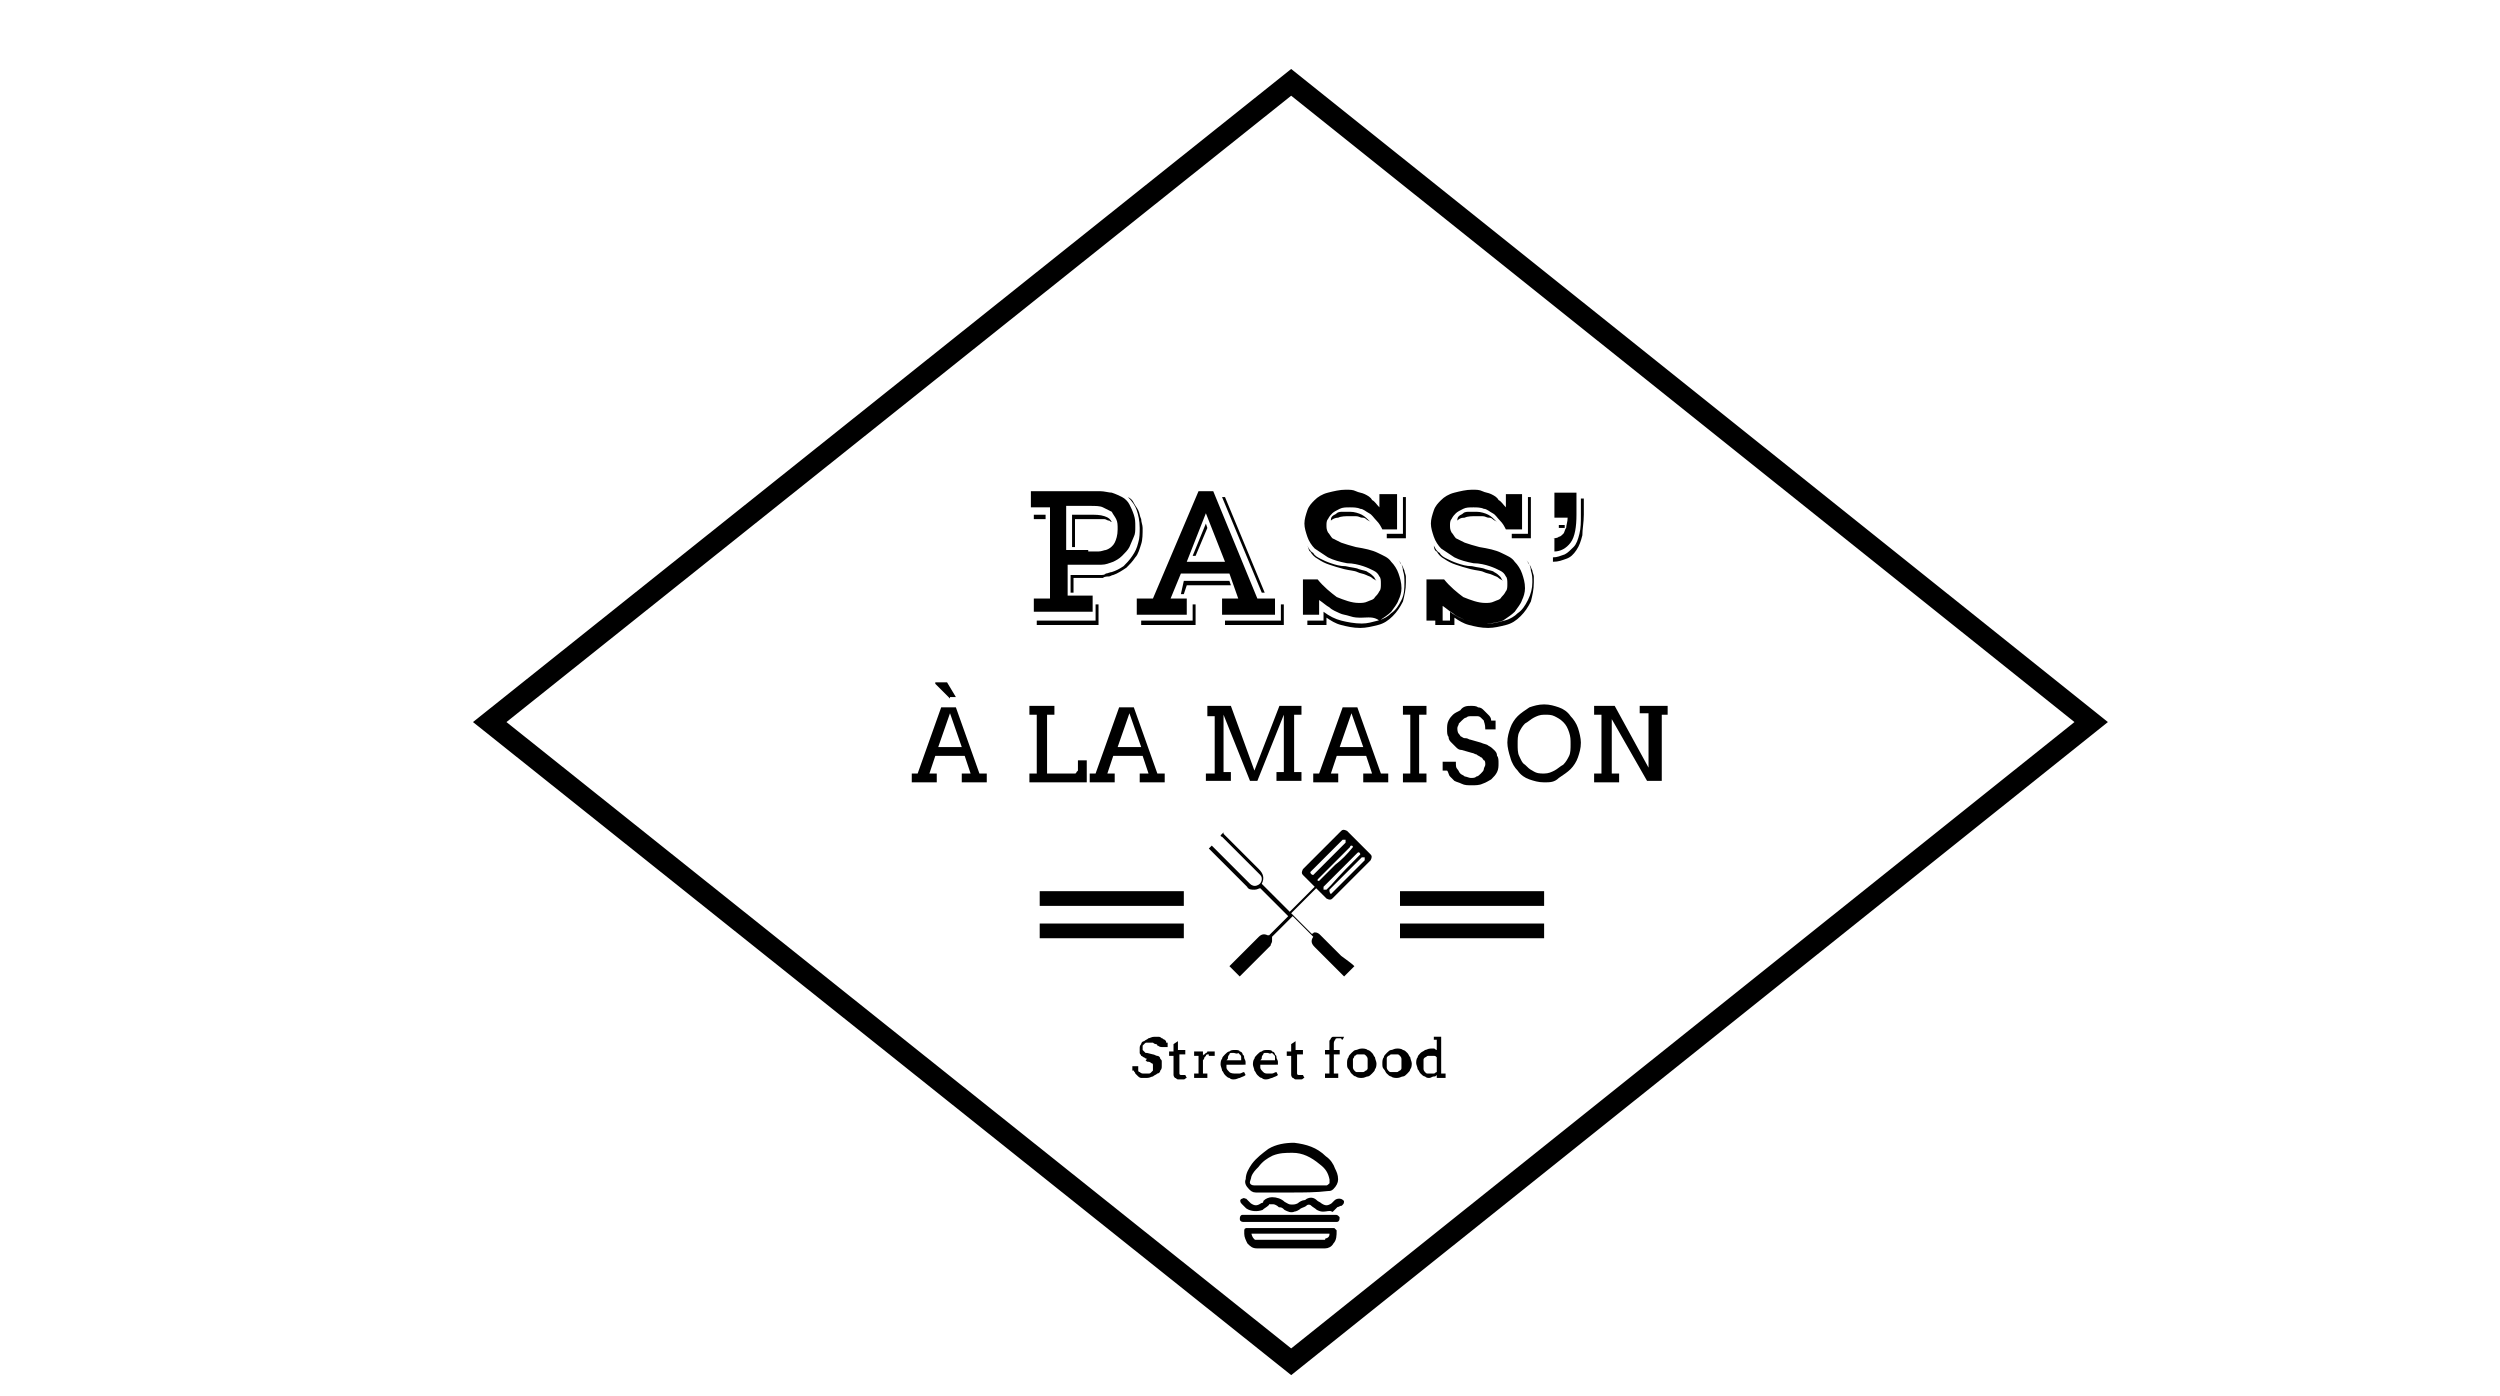 <svg enable-background="new 0 0 170 94.9" viewBox="0 0 170 94.9" xmlns="http://www.w3.org/2000/svg"><path d="m87.8 92.6-54.5-43.5 54.5-43.5 54.4 43.5z" fill="none" stroke="#000" stroke-miterlimit="10" stroke-width="1.42"/><path d="m70.2 40.7h1.2v-6.2h-1.3v-1.1h3.7 1c.3 0 .6.1.8.1.3.1.5.2.7.3s.4.3.5.5.2.4.3.7.1.5.1.8 0 .5-.1.7-.2.5-.3.7-.3.4-.5.6-.4.3-.6.4c-.3.1-.5.2-.8.2s-.6 0-1 0h-1.3v2.1h1.7v1.1h-4v-.9zm.1-5.7h.8v.3h-.8zm4.2 7.3v-1.2h.2v1.4h-4.2v-.3h4zm-.5-4.8h.7c.2 0 .4-.1.5-.1.3-.1.5-.3.6-.5s.2-.5.2-.9c0-.3 0-.5-.1-.7s-.2-.3-.3-.5c-.2-.1-.4-.2-.6-.3s-.5-.1-.9-.1h-1.6v3h1.5zm-1.2 1.6h.8.7.5c.2 0 .3 0 .4-.1.1 0 .3-.1.4-.1.3-.1.5-.2.8-.4.2-.2.4-.4.6-.7s.3-.5.4-.9c.1-.3.1-.7.1-1 0-.5-.1-.9-.2-1.2s-.3-.6-.6-.9c.2.1.3.2.4.4s.2.3.3.5.1.4.2.6c0 .2.1.4.1.6 0 .4 0 .8-.1 1.1s-.2.7-.4.9c-.2.3-.4.5-.6.7-.3.2-.6.4-.9.5-.1 0-.2.1-.3.1s-.3 0-.4.1c-.2 0-.3 0-.6 0-.2 0-.4 0-.7 0h-.7v1h-.2zm0-4.1h1.2c.5 0 .8 0 1.1.1s.4.2.5.4c-.1 0-.1-.1-.2-.1s-.2-.1-.3-.1-.3 0-.4 0c-.2 0-.4 0-.6 0h-1v1.9h-.2v-2.2z"/><path d="m77.4 40.7h1l3.1-7.3h1l3 7.3h1.2v1.1h-3.6v-1.1h1.1l-.6-1.7h-3.3l-.7 1.7h1.1v1.1h-3.4v-1.1zm3.7 1.6v-1.2h.2v1.4h-3.7v-.3h3.5zm-.6-2.8h3.1l.1.3h-3l-.2.6h-.2zm2.8-1.3-1.3-3.3-1.3 3.3zm-1.3-2.6.1.3-.8 1.9h-.2zm1.3-1.8 2.7 6.5h-.2l-2.7-6.5zm3.8 8.5v-1.2h.2v1.4h-4v-.3h3.8z"/><path d="m88.6 39.4h1c.4.5.9.9 1.3 1.2.5.2 1 .4 1.5.4.2 0 .4 0 .6-.1s.4-.1.5-.3c.1-.1.2-.2.3-.4.1-.1.1-.3.1-.5s0-.4-.1-.5c-.1-.2-.2-.3-.4-.4s-.4-.2-.7-.3-.7-.2-1.1-.2c-.5-.1-.9-.2-1.3-.4-.3-.2-.6-.4-.9-.6-.2-.2-.4-.5-.5-.8s-.2-.6-.2-.9.1-.6.2-.9.3-.5.5-.7.5-.4.9-.5.8-.2 1.2-.2c.3 0 .5 0 .7.1s.4.1.6.2.4.2.5.4c.2.1.3.3.5.5v-.9h1.2v2.4h-1c-.1-.2-.2-.4-.4-.6s-.3-.4-.5-.5-.4-.3-.6-.3c-.2-.1-.5-.1-.7-.1-.3 0-.5 0-.7.1s-.4.2-.5.3-.2.2-.3.4c-.1.1-.1.3-.1.4 0 .2 0 .3.1.5.1.1.2.3.3.4l.6.3c.3.1.6.2 1 .3.6.1 1.1.2 1.5.4s.7.3.9.6c.2.2.4.5.5.8s.2.6.2 1c0 .3-.1.6-.2.8-.1.3-.3.5-.5.8-.2.2-.5.4-.8.6-.4-.3-.8-.2-1.2-.2-.3 0-.5 0-.8-.1s-.5-.1-.7-.2-.5-.2-.7-.4c-.2-.1-.4-.3-.7-.5v1h-1.1zm1.4 2.9v-.7c.4.3.8.5 1.2.6s.9.2 1.4.2c.4 0 .7-.1 1.1-.2s.7-.3.9-.5c.3-.2.5-.5.7-.9s.2-.8.2-1.2c0-.3 0-.5-.1-.8 0-.2-.1-.5-.3-.7.1.1.1.2.2.3s.1.2.2.4c0 .1.1.3.1.4v.4c0 .5-.1.9-.2 1.3-.2.4-.4.7-.7 1s-.6.5-1 .6-.8.2-1.2.2c-.5 0-.9-.1-1.3-.2s-.7-.3-1-.5v.5h-1.3v-.3h1.1zm-1.1-5.2c.1.2.2.4.4.5.1.2.3.3.5.4s.4.2.7.3.6.2 1 .2c.4.1.7.1.9.2.3.1.5.1.6.2.2.1.3.2.4.3s.1.2.2.3c-.1-.1-.2-.1-.3-.2s-.2-.1-.4-.2-.4-.1-.6-.2-.5-.1-.9-.2-.7-.2-1-.3-.5-.2-.8-.4c-.2-.1-.4-.3-.5-.5-.1 0-.1-.2-.2-.4zm1.6-1.7c0-.1 0-.2.1-.3s.2-.1.3-.2.3-.1.4-.1h.5c.3 0 .6.1.8.2s.4.3.6.5c-.1-.1-.2-.1-.3-.2s-.2-.1-.3-.1-.2-.1-.4-.1c-.1 0-.3 0-.4 0-.3 0-.6 0-.8.1-.2 0-.4.1-.5.2zm3.8.9h1.1v-2.5h.2v2.8h-1.3z"/><path d="m97.2 39.4h1c.4.5.9.9 1.3 1.2.5.2 1 .4 1.5.4.2 0 .4 0 .6-.1s.4-.1.5-.3c.1-.1.2-.2.3-.4.1-.1.1-.3.1-.5s0-.4-.1-.5c-.1-.2-.2-.3-.4-.4s-.4-.2-.7-.3-.7-.2-1.1-.2c-.5-.1-.9-.2-1.3-.4-.3-.2-.6-.4-.9-.6-.2-.2-.4-.5-.5-.8s-.2-.6-.2-.9.1-.6.2-.9.3-.5.5-.7.5-.4.9-.5.8-.2 1.2-.2c.3 0 .5 0 .7.1s.4.1.6.2.4.2.5.4c.2.1.3.3.5.5v-.9h1.1v2.4h-1.1c-.1-.2-.2-.4-.4-.6s-.3-.4-.5-.5-.4-.3-.6-.3c-.2-.1-.5-.1-.7-.1-.3 0-.5 0-.7.1s-.4.2-.5.3-.2.2-.3.4c-.1.1-.1.3-.1.4 0 .2 0 .3.1.5.1.1.2.3.3.4l.6.3c.3.1.6.2 1 .3.6.1 1.1.2 1.5.4s.7.3.9.6c.2.2.4.5.5.8s.2.6.2 1c0 .3-.1.6-.2.8-.1.3-.3.5-.5.8-.2.2-.5.4-.8.6-.3.1-.7.2-1.2.2-.3 0-.5 0-.8-.1s-.5-.1-.7-.2-.5-.2-.7-.4c-.2-.1-.4-.3-.7-.5v1h-1.1v-2.8zm1.4 2.9v-.7c.4.3.8.5 1.2.6s.9.2 1.4.2c.4 0 .7-.1 1.1-.2s.7-.3.9-.5c.3-.2.5-.5.7-.9s.3-.8.3-1.2c0-.3 0-.5-.1-.8 0-.2-.1-.5-.3-.7.1.1.1.2.2.3s.1.2.2.4c0 .1.1.3.1.4v.4c0 .5-.1.9-.2 1.3-.2.4-.4.7-.7 1s-.6.5-1 .6-.8.2-1.2.2c-.5 0-.9-.1-1.3-.2s-.7-.3-1-.5v.5h-1.3v-.3h1zm-1.1-5.2c.1.2.2.4.4.5.1.2.3.3.5.4s.4.2.7.3.6.2 1 .2c.4.1.7.1.9.2.3.1.5.1.6.2.2.1.3.2.4.3s.1.2.2.3c-.1-.1-.2-.1-.3-.2s-.2-.1-.4-.2-.4-.1-.6-.2-.5-.1-.9-.2-.7-.2-1-.3-.5-.2-.8-.4c-.2-.1-.4-.3-.5-.5-.1 0-.2-.2-.2-.4zm1.6-1.7c0-.1 0-.2.1-.3s.2-.1.3-.2.3-.1.4-.1h.5c.3 0 .6.1.8.2s.4.3.6.5c-.1-.1-.2-.1-.3-.2s-.2-.1-.3-.1-.2-.1-.4-.1c-.1 0-.3 0-.4 0-.3 0-.6 0-.8.1-.3 0-.4.1-.5.2zm3.7.9h1.1v-2.5h.2v2.8h-1.3z"/><path d="m105.6 36.6c.1 0 .3 0 .4-.1.1 0 .2-.1.3-.2s.1-.3.2-.4c0-.2.1-.4.1-.7h-.9v-1.7h1.5v1.5c0 .8-.1 1.5-.4 1.9s-.7.6-1.1.6v-.9zm0 1.3c.3 0 .5-.1.8-.2.2-.1.4-.3.6-.5s.3-.5.4-.9.1-.8.1-1.3v-1.1h.2v1.1c0 .5-.1 1-.1 1.4-.1.4-.2.7-.4 1s-.4.5-.7.6-.5.2-.9.2zm.4-2.2h.4v.1.1h-.4z"/><path d="m65.6 52.6h.4l-.4-1.2h-2l-.4 1.2h.5v.6h-1.7v-.6h.4l1.6-4.5h1l1.6 4.5h.5v.6h-1.7v-.6zm-1-5.1-1-1v-.1h.8l.6 1h-.4zm-.8 3.3h1.6l-.8-2.3z"/><path d="m70 48h1.7v.6h-.5v4h1.8.1s.1 0 .1-.1c0 0 .1-.1.1-.1v-.1-.6h.6v1.5h-3.9v-.6h.5v-4h-.5z"/><path d="m77.7 52.6h.4l-.4-1.2h-2l-.4 1.2h.5v.6h-1.7v-.6h.4l1.6-4.5h1l1.6 4.5h.5v.6h-1.7v-.6zm-1.7-1.8h1.6l-.8-2.3z"/><path d="m82.1 52.6h.5v-3.9h-.5v-.7h1.6l1.6 4.4 1.7-4.4h1.5v.6h-.5v3.9h.5v.6h-1.7v-.6h.5v-3.9l-1.8 4.5h-.5l-1.8-4.5v3.9h.5v.6h-1.7v-.5z"/><path d="m92.9 52.6h.4l-.4-1.2h-2l-.4 1.2h.5v.6h-1.7v-.6h.4l1.6-4.5h1l1.6 4.5h.5v.6h-1.7v-.6zm-1.8-1.8h1.6l-.8-2.3z"/><path d="m95.4 48h1.6v.6h-.5v4h.5v.6h-1.6v-.6h.5v-4h-.5z"/><path d="m100.9 49c-.1-.1-.2-.2-.2-.2-.1-.1-.2-.1-.3-.1s-.2 0-.3 0c-.2 0-.3 0-.4.1-.1 0-.2.1-.3.2s-.1.1-.2.2c0 .1-.1.2-.1.3s0 .3.1.4.1.2.2.2c.1.1.2.1.3.1s.2.1.3.1l.7.2c.2.1.4.1.5.2.2.1.3.2.4.3s.2.2.2.4c.1.1.1.3.1.5s0 .4-.1.6-.2.3-.4.5c-.2.1-.3.2-.6.3-.2.1-.5.1-.7.1-.3 0-.5 0-.7-.1s-.3-.1-.5-.2c-.1-.1-.2-.2-.3-.3s-.1-.3-.2-.4h-.3v-.6h.9c0 .3 0 .4.1.5s.1.2.2.3.2.1.3.2c.1 0 .3.1.4.1.2 0 .3 0 .4-.1.1 0 .2-.1.3-.2s.2-.2.2-.3.1-.2.1-.3 0-.3-.1-.3c-.1-.1-.1-.2-.2-.2-.1-.1-.2-.1-.3-.2-.1 0-.2-.1-.3-.1l-.7-.2c-.2 0-.3-.1-.4-.2s-.2-.2-.3-.3-.2-.2-.2-.4c-.1-.1-.1-.3-.1-.5s0-.4.1-.6.2-.3.3-.4.3-.2.5-.3c.2-.3.5-.3.7-.3s.4 0 .5.1c.2 0 .3.1.4.2s.2.2.3.3.2.2.2.4h.3v.6h-.7c0-.4-.1-.5-.1-.6z"/><path d="m105 53.2c-.4 0-.7-.1-1-.2s-.6-.3-.8-.6c-.2-.2-.4-.5-.5-.9-.1-.3-.2-.7-.2-1 0-.4.1-.7.2-1s.3-.6.5-.8.5-.4.8-.6c.3-.1.6-.2 1-.2s.7.1 1 .2.6.3.8.6c.2.2.4.5.5.8s.2.7.2 1c0 .4-.1.7-.2 1s-.3.6-.5.8-.5.4-.8.6c-.3.3-.6.3-1 .3zm0-.6c.3 0 .5-.1.7-.2s.4-.3.6-.4c.2-.2.3-.4.4-.6s.1-.5.1-.8 0-.5-.1-.8-.2-.5-.4-.7-.4-.3-.6-.4-.4-.1-.7-.1-.5.1-.7.2-.4.3-.6.4c-.2.2-.3.4-.4.6s-.1.5-.1.8 0 .6.1.8.2.5.4.6c.2.2.3.3.5.4.3.2.5.2.8.2z"/><path d="m111.7 48h1.7v.6h-.4v4.5h-1l-2.4-4.2v3.7h.5v.6h-1.7v-.6h.5v-4h-.5v-.6h1.4l2.3 4.2v-.2-3.5h-.6v-.5z"/><path d="m95.2 60.6h9.8v1h-9.8z"/><path d="m78.7 71.1c0-.1-.1-.1-.1-.1s-.1 0-.2-.1c-.1 0-.1 0-.2 0s-.2 0-.2 0c-.1 0-.1 0-.2.1 0 0-.1.1-.1.1v.1.2s.1.1.1.1.1.1.1.1.1 0 .1 0l.4.1c.1 0 .2.1.3.1s.2.1.2.2c.1.1.1.1.1.2v.3c0 .1 0 .2-.1.3 0 .1-.1.2-.2.2-.1.1-.2.1-.3.2-.1 0-.2.1-.4.1-.1 0-.3 0-.4 0s-.2-.1-.2-.1c-.1-.1-.1-.1-.2-.2 0-.1-.1-.1-.1-.2h-.1v-.3h.4v.3c0 .1.1.1.1.1s.1.1.2.1h.2.2c.1 0 .1 0 .2-.1 0 0 .1-.1.1-.1 0-.1 0-.1 0-.2s0-.1 0-.2-.1-.1-.1-.1-.1-.1-.2-.1-.1 0-.2-.1l.1-.1c-.1 0-.2-.1-.2-.1-.1 0-.1-.1-.2-.1 0-.1-.1-.1-.1-.2s0-.2 0-.3 0-.2.1-.3c0-.1.1-.2.2-.2.1-.1.2-.1.3-.2.1 0 .2-.1.4-.1h.3c.1 0 .2.1.2.1.1 0 .1.1.2.1.1.1.1.1.1.2h.1v.3h-.4c-.2 0-.2-.1-.3-.1z"/><path d="m80.2 71.4h.4v.3h-.4v1.1.2s0 .1.1.1h.1.1.1l.1.2c-.1 0-.1.1-.2.1s-.1 0-.2 0-.2 0-.2 0c-.1 0-.1-.1-.2-.1 0 0-.1-.1-.1-.2s0-.2 0-.3v-1h-.3v-.3h.3v-.5l.3-.2v.6z"/><path d="m82.5 71.8h-.3v-.1h-.1s-.1 0-.1.1c0 0-.1.1-.1.1s0 .1-.1.2v.9h.3v.3h-.9v-.3h.3v-1.2h-.3v-.3h.6v.3s0-.1.1-.1c0 0 .1-.1.1-.1s.1 0 .1-.1h.1.2.2v.3z"/><path d="m83.4 72.4v.1.1c0 .1.1.2.2.3s.3.1.4.1h.3c.1 0 .2-.1.3-.1l.1.2c-.1.1-.2.1-.4.2-.1 0-.2.1-.4.1-.1 0-.2 0-.3-.1-.1 0-.2-.1-.3-.2s-.1-.2-.2-.3c0-.1-.1-.3-.1-.4s0-.3.1-.4c0-.1.1-.2.2-.3s.2-.2.3-.2c.1-.1.2-.1.4-.1.1 0 .3 0 .3.1.1 0 .2.1.2.2.1.1.1.1.1.2s.1.2.1.3v.1.1zm.5-.8c-.1 0-.1 0-.2 0s-.1.1-.1.1-.1.1-.1.2 0 .1-.1.2h1c0-.1 0-.1 0-.2s0-.1-.1-.2c0 0-.1-.1-.1-.1-.1.1-.2 0-.3 0z"/><path d="m85.7 72.4v.1.1c0 .1.1.2.2.3s.2.1.3.1h.3c.1 0 .2-.1.3-.1l.1.2c-.1.1-.2.1-.4.2-.1 0-.2.1-.4.1-.1 0-.2 0-.3-.1-.1 0-.2-.1-.3-.2s-.1-.2-.2-.3c0-.1-.1-.3-.1-.4s0-.3.1-.4c0-.1.1-.2.2-.3s.2-.2.3-.2c.1-.1.2-.1.4-.1.1 0 .3 0 .3.1.1 0 .2.1.2.2.1.1.1.1.1.2s.1.2.1.3v.1.1zm.5-.8c-.1 0-.1 0-.2 0s-.1.1-.1.1-.1.1-.1.2 0 .1-.1.2h1c0-.1 0-.1 0-.2s0-.1-.1-.2c0 0-.1-.1-.1-.1-.2.1-.2 0-.3 0z"/><path d="m88.2 71.4h.4v.3h-.4v1.1.2s0 .1.1.1h.1.1.1l.1.2c-.1 0-.1.1-.2.1s-.1 0-.2 0-.2 0-.2 0c-.1 0-.1-.1-.2-.1 0 0-.1-.1-.1-.2s0-.2 0-.3v-1h-.3v-.3h.3v-.5l.3-.2v.6z"/><path d="m90.7 71.4h.4v.3h-.4v1.3h.3v.3h-.9v-.3h.3v-1.3h-.3v-.3h.3v-.3c0-.1 0-.2 0-.3s.1-.1.1-.2c.1-.1.1-.1.2-.1h.2.2.1.1.1l-.1.2s-.1 0-.1-.1c-.1 0-.1 0-.2 0s-.2 0-.2.1c-.1.1-.1.2-.1.3z"/><path d="m91.6 72.3c0-.1 0-.3.1-.4 0-.1.1-.2.2-.3s.2-.2.3-.2.2-.1.4-.1c.1 0 .3 0 .4.1.1 0 .2.1.3.2s.1.2.2.3c0 .1.1.3.1.4s0 .3-.1.4c0 .1-.1.2-.2.3s-.2.2-.3.2-.2.1-.4.1c-.1 0-.3 0-.4-.1-.1 0-.2-.1-.3-.2s-.1-.2-.2-.3-.1-.2-.1-.4zm.4 0v.3c0 .1.1.2.1.2.1.1.1.1.2.1h.2.2c.1 0 .1-.1.2-.1.1-.1.1-.1.1-.2s0-.2 0-.3 0-.2 0-.3-.1-.2-.1-.2c-.1-.1-.1-.1-.2-.1s-.1 0-.2 0-.2 0-.2 0c-.1 0-.1.1-.2.1 0 .1-.1.2-.1.2z"/><path d="m94 72.3c0-.1 0-.3.1-.4 0-.1.1-.2.2-.3s.2-.2.3-.2.2-.1.4-.1c.1 0 .3 0 .4.1.1 0 .2.1.3.2s.1.2.2.3c0 .1.1.3.1.4s0 .3-.1.4c0 .1-.1.2-.2.3s-.2.2-.3.2-.2.1-.4.1c-.1 0-.3 0-.4-.1-.1 0-.2-.1-.3-.2s-.1-.2-.2-.3-.1-.2-.1-.4zm.3 0v.3c0 .1.1.2.1.2.1.1.1.1.2.1h.2.2c.1 0 .1-.1.2-.1.1-.1.1-.1.1-.2s0-.2 0-.3 0-.2 0-.3-.1-.2-.1-.2c-.1-.1-.1-.1-.2-.1s-.1 0-.2 0-.2 0-.2 0c-.1 0-.1.1-.2.1-.1.1-.1.1-.1.2z"/><path d="m97.4 70.5h.6v2.5h.3v.3h-.6v-.2c-.1.1-.1.1-.2.1s-.2.1-.3.1-.2 0-.3-.1c-.1 0-.2-.1-.3-.2s-.1-.2-.2-.3c0-.1-.1-.3-.1-.4s0-.3.1-.4c0-.1.1-.2.2-.3s.2-.1.3-.2c.1 0 .2-.1.4-.1h.2c.1 0 .1.1.2.1v-.7h-.2v-.2zm-.1 2.5h.2c.1 0 .1-.1.2-.1v-1c-.1-.1-.1-.1-.2-.1s-.2 0-.2 0c-.1 0-.2 0-.2 0-.1 0-.1.1-.2.1-.1.1-.1.1-.1.2v.3.3c0 .1.1.2.1.2.1.1.1.1.2.1z"/><g stroke="#000" stroke-miterlimit="10"><path clip-rule="evenodd" d="m87.8 81c-.8 0-1.6 0-2.4 0-.2 0-.3-.1-.4-.2-.2-.2-.3-.4-.2-.6 0-.4.2-.7.4-1 .3-.4.7-.7 1.1-1 .5-.3 1.1-.4 1.7-.4.8.1 1.5.3 2.1.9.3.2.5.5.6.8.1.2.2.4.2.7 0 .2-.1.4-.3.6-.1.1-.2.1-.3.1-.8.1-1.7.1-2.5.1zm0-.3h2.4c.1 0 .2-.1.3-.2 0-.1 0-.2 0-.3-.1-.5-.3-.8-.7-1.1-.6-.5-1.2-.8-1.9-.8-.5 0-.9 0-1.4.2-.4.2-.7.4-1 .8-.2.2-.4.4-.5.7 0 .1-.1.3-.1.4 0 .2.2.3.4.3z" fill-rule="evenodd" stroke-width=".182"/><path clip-rule="evenodd" d="m87.8 84.8c-.8 0-1.5 0-2.3 0-.3 0-.4-.1-.6-.3-.1-.2-.2-.4-.2-.6 0-.1 0-.1 0-.2s0-.1.1-.1h.1 5.7.1s.1.1.1.1c0 .3 0 .6-.2.8-.1.2-.3.3-.5.3-.8 0-1.6 0-2.3 0zm2.7-1c-1.8 0-3.6 0-5.5 0 0 .2.1.4.2.5s.1.1.2.1h4.6c.1 0 .2 0 .2-.1.3-.1.3-.3.3-.5z" fill-rule="evenodd" stroke-width=".182"/><path clip-rule="evenodd" d="m90 82.3c-.1 0-.2 0-.4-.1-.1-.1-.3-.2-.4-.3s-.3-.1-.4 0-.2.1-.4.2c-.1.1-.3.2-.4.2-.2.1-.4 0-.6-.1-.1-.1-.2-.2-.4-.2-.1-.1-.3-.2-.4-.2s-.2 0-.3 0c0 0-.1 0-.1.1-.1.1-.3.2-.4.3-.3.1-.7.1-1-.1-.1-.1-.2-.2-.3-.3s-.1-.2 0-.2c.1-.1.1 0 .2 0l.3.3c.3.2.5.2.8 0 .1 0 .2-.1.2-.2.1-.1.3-.2.5-.2.3 0 .6.1.8.3.2.1.3.2.5.2s.3 0 .5-.1c.1-.1.3-.2.4-.2s.2-.1.2-.1c.2-.1.4-.1.6.1.1.1.2.1.3.2.3.2.5.2.8 0 .1-.1.2-.2.2-.2.1-.1.2-.1.3-.1s.2.1.2.1c0 .1 0 .1-.1.2-.1 0-.2.1-.3.1-.1.1-.2.2-.3.3-.2-.1-.4 0-.6 0z" fill-rule="evenodd" stroke-width=".182"/><path clip-rule="evenodd" d="m87.8 83c-1.1 0-2.1 0-3.2 0-.1 0-.2 0-.2-.1s0-.2.1-.2h6.3c.1 0 .1 0 .2.1 0 .1 0 .2-.1.2 0 0 0 0-.1 0-.9 0-2 0-3 0z" fill-rule="evenodd" stroke-width=".182"/></g><path d="m95.2 62.8h9.8v1h-9.8z"/><path d="m70.7 60.6h9.8v1h-9.8z"/><path d="m70.7 62.8h9.8v1h-9.8z"/><path clip-rule="evenodd" d="m92.1 65.7c-.2.2-.5.5-.7.7 0 0 0 0-.1-.1-.6-.6-1.3-1.3-1.9-1.9-.2-.2-.3-.4-.1-.7-.5-.5-1-1-1.4-1.4-.5.5-1 1-1.4 1.4v.3c0 .1-.1.2-.1.3-.7.7-1.4 1.4-2.1 2.1-.2-.2-.5-.5-.7-.7l2-2c.2-.2.4-.2.6-.1h.1c.2-.2.5-.5.7-.7s.4-.4.6-.6c-.6-.6-1.3-1.3-1.9-1.9-.1 0-.2.1-.4.1s-.4 0-.5-.2c0 0-.1-.1-.1-.1-.8-.8-1.6-1.6-2.4-2.4 0 0 0 0-.1-.1l.2-.2s0 0 .1.1c.8.8 1.6 1.6 2.5 2.5.1.1.3.2.5.1.3-.1.4-.5.2-.7 0 0 0 0-.1-.1-.8-.8-1.6-1.6-2.5-2.5 0 0-.1 0-.1-.1l.2-.2v.1c.8.8 1.6 1.6 2.4 2.4.3.3.4.6.2 1 .6.6 1.3 1.3 1.9 1.9.6-.6 1.1-1.1 1.7-1.7 0 0 0 0-.1-.1-.2-.2-.4-.4-.7-.7-.1-.1-.1-.2 0-.4.9-.9 1.7-1.7 2.6-2.6.1-.1.2-.1.4 0 .5.5 1.1 1.1 1.6 1.6.1.1.1.2 0 .4-.9.9-1.7 1.7-2.6 2.6-.1.1-.2.1-.4 0-.2-.2-.5-.5-.7-.7-.6.6-1.1 1.1-1.7 1.7.5.5.9.9 1.4 1.4.1 0 .1-.1.2-.1.2 0 .3.1.4.2l1.4 1.4c.4.3.7.5.9.7zm.4-7.6c0-.1-.1-.2-.2-.1 0 0 0 0-.1.1-.7.7-1.4 1.4-2.2 2.2v.1.1h.1.1c.1-.1.2-.2.3-.3.7-.8 1.3-1.4 2-2.1-.1 0-.1 0 0 0zm-3.2 1.4s.1 0 0 0c.8-.8 1.5-1.5 2.2-2.2 0-.1 0-.1 0-.2 0 0-.1 0-.2 0-.7.7-1.4 1.4-2.1 2.1 0 0 0 0-.1.1 0 .1.1.2.2.2zm2.7-1.9c0-.1-.1-.1-.1-.1s-.1 0-.1.1c-.7.7-1.4 1.4-2.2 2.2v.1h.1s0 0 .1-.1c.3-.3.7-.7 1-1 .4-.3.8-.7 1.2-1.2 0 .1 0 .1 0 0zm-1.5 3.2s.1-.1.1-.1c.7-.7 1.4-1.4 2.2-2.2 0-.1 0-.1 0-.2 0 0-.1 0-.2 0-.7.7-1.4 1.4-2.1 2.1 0 0 0 0-.1.1 0 .1 0 .2.1.3z" fill-rule="evenodd"/></svg>